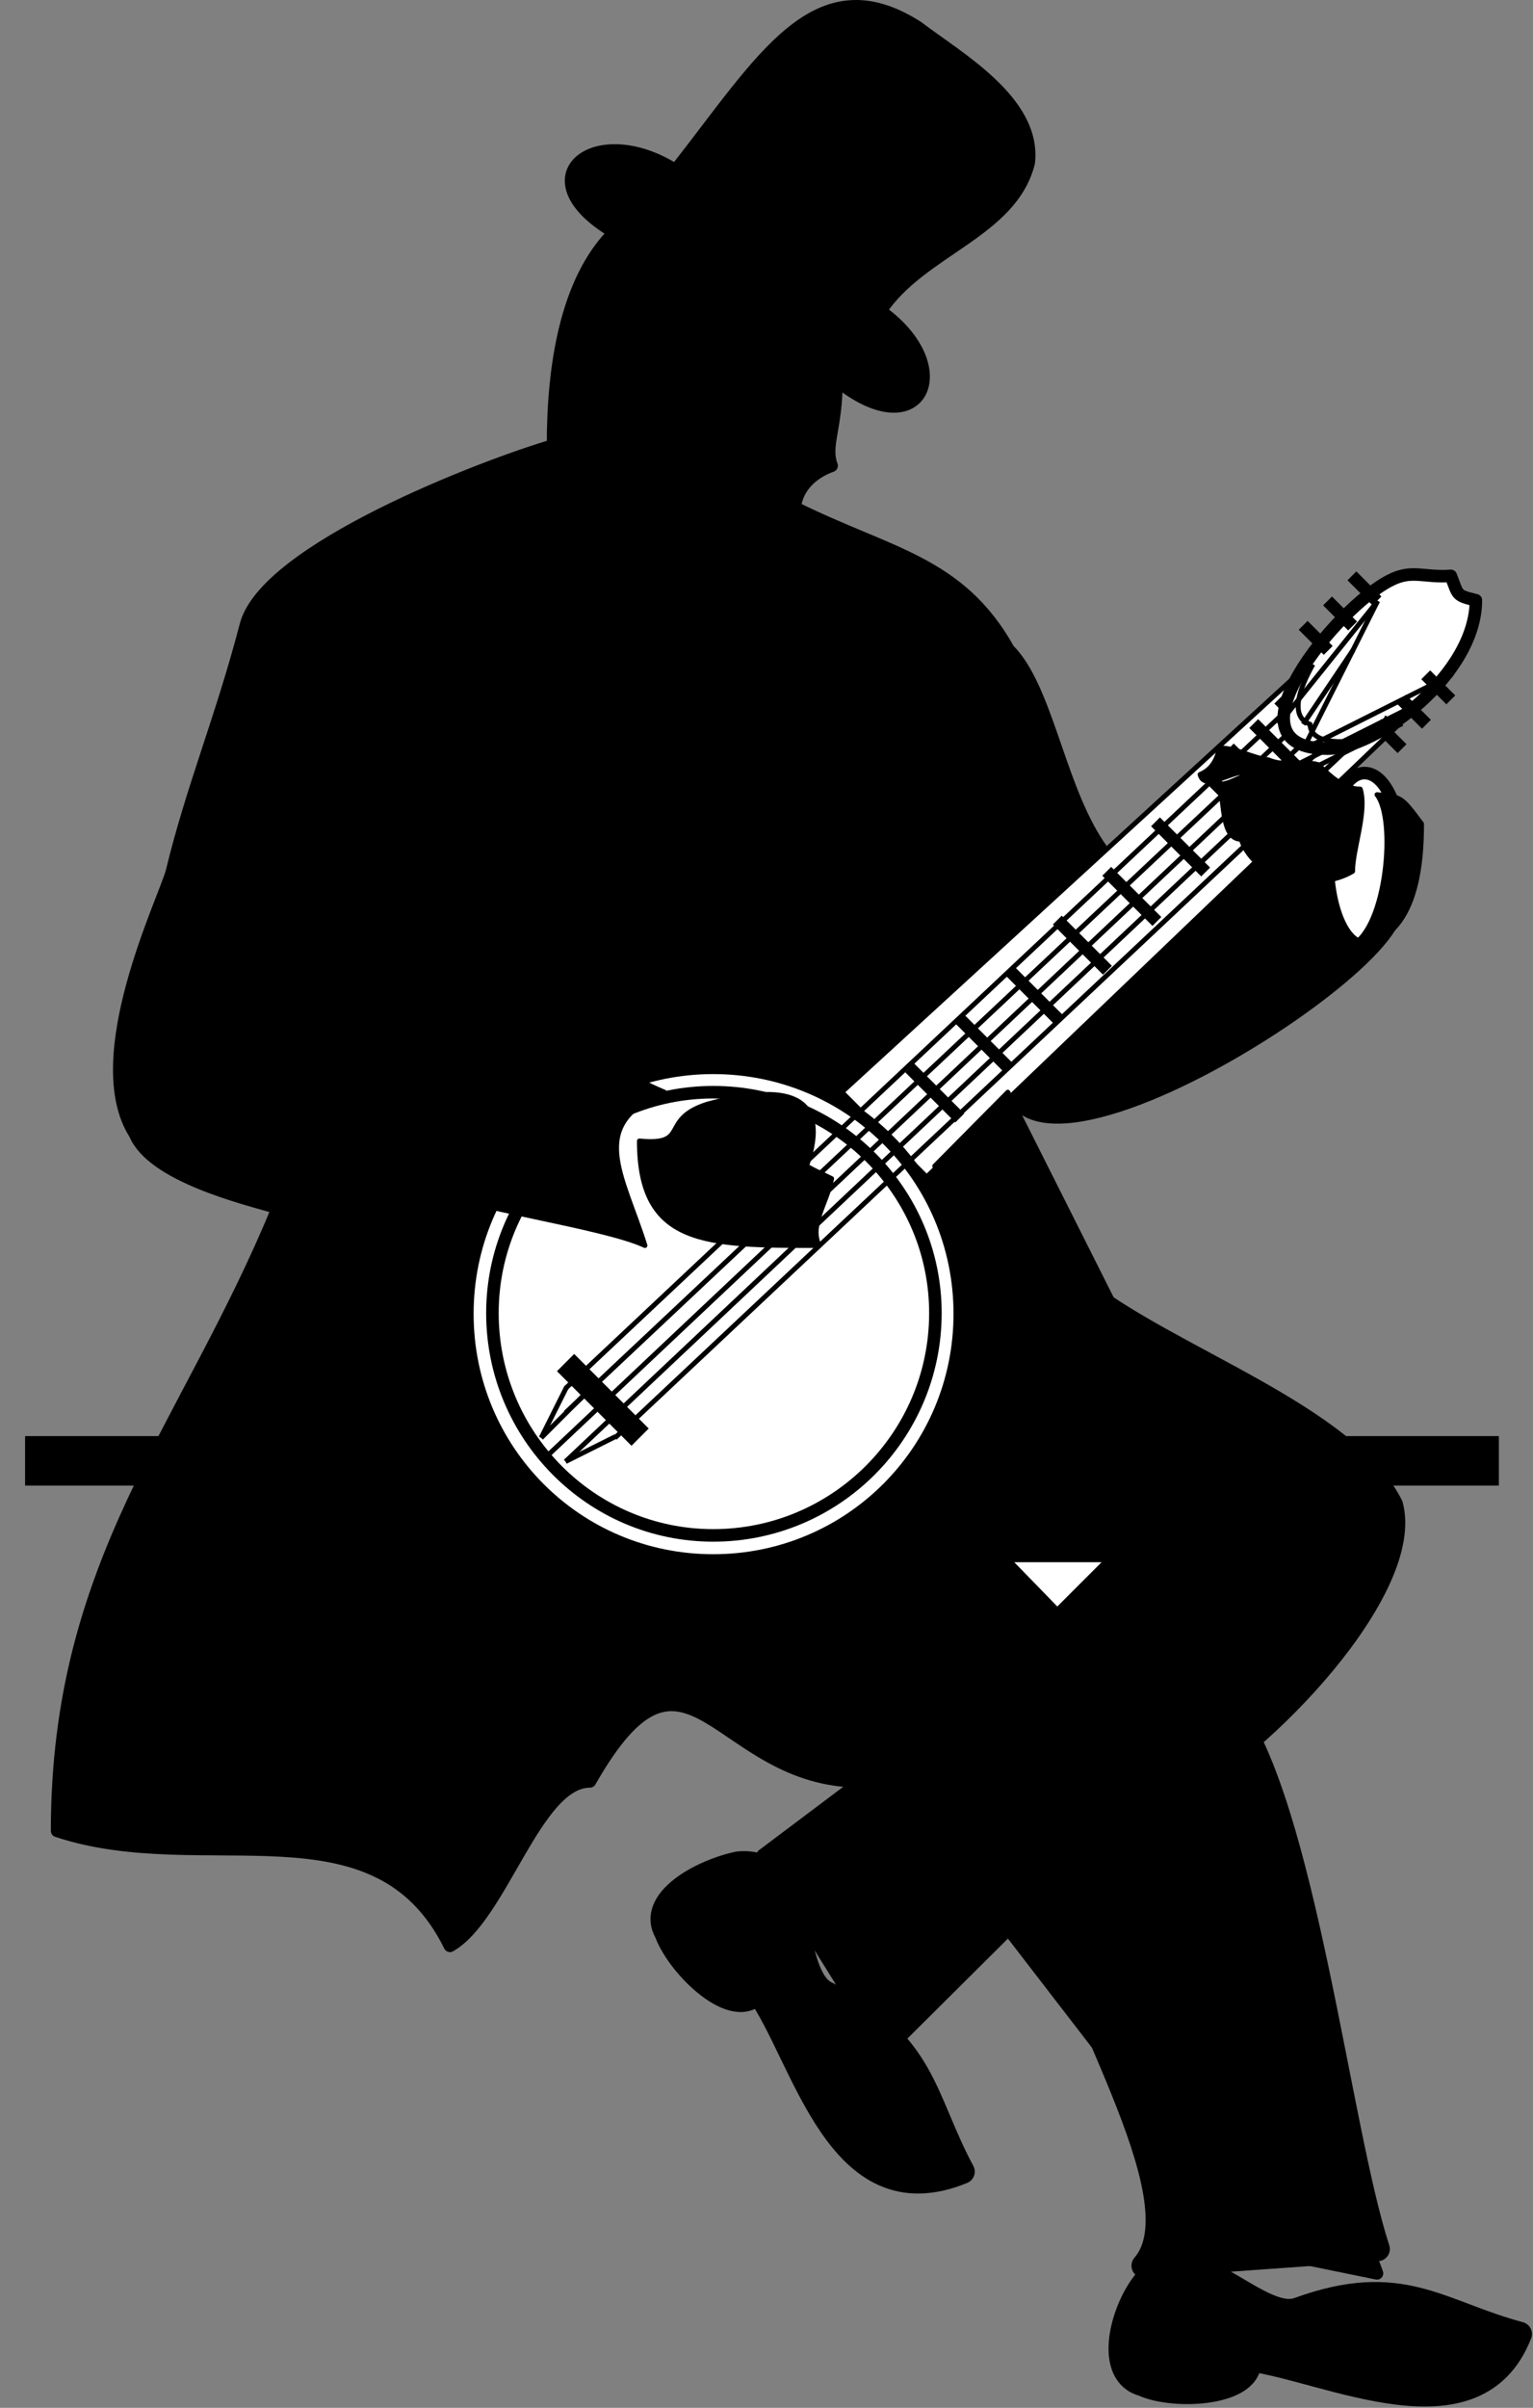 <svg version="1.2" width="83.187" height="130.596" viewBox="0 0 2201 3455.357" preserveAspectRatio="xMidYMid" fill-rule="evenodd" stroke-width="28.222" stroke-linejoin="round" xml:space="preserve" xmlns="http://www.w3.org/2000/svg"><rect x="0" y="0" width="2201" height="3455.357" fill="#808080" stroke="none"/><defs class="ClipPathGroup"><clipPath id="a" clipPathUnits="userSpaceOnUse"><path d="M0 0h21590v27940H0z"/></clipPath></defs><g class="SlideGroup"><g class="Slide" clip-path="url(#a)" transform="translate(-9665 -12243.643)"><g class="Page"><g class="com.sun.star.drawing.ClosedBezierShape"><path class="BoundingBox" fill="none" d="M11077 13460h602v397h-602z"/><path d="M11112 13814c71 178 779-319 496-284-35-212-386 160-520 142-17 71 0 78 24 142z"/><path fill="none" stroke="#000" stroke-width="7" d="M11112 13814c71 178 779-319 496-284-35-212-386 160-520 142-17 71 0 78 24 142z"/></g><g fill="none" class="com.sun.star.drawing.LineShape"><path class="BoundingBox" d="M9665 14304h2189v73H9665z"/><path stroke="#000" stroke-width="71" d="M9701 14340h2116"/></g><g class="com.sun.star.drawing.ClosedBezierShape"><path class="BoundingBox" fill="none" d="M9738 12568h1946v2949H9738z"/><path d="M11113 13176c106 106 70 529 458 265l-624 413c134 67 159 116 272 230 127 102 384 183 451 317 35 127-194 360-310 417 194 243 176 405 282 688l-176-36-353-458-177 176-176-282 141-106c-209 0-248-247-389 0-78 0-127 194-201 236-106-215-353-95-564-165 0-388 186-575 317-894-49-14-180-46-205-106-70-109 43-338 53-377 29-120 71-219 106-353 28-109 342-229 441-258 0-112 18-236 88-306l319 211c0 71-18 95-7 124-28 10-50 31-53 60 134 67 236 77 307 204z"/><path fill="none" stroke="#000" stroke-width="18" d="M11113 13176c106 106 70 529 458 265l-624 413c134 67 159 116 272 230 127 102 384 183 451 317 35 127-194 360-310 417 194 243 176 405 282 688l-176-36-353-458-177 176-176-282 141-106c-209 0-248-247-389 0-78 0-127 194-201 236-106-215-353-95-564-165 0-388 186-575 317-894-49-14-180-46-205-106-70-109 43-338 53-377 29-120 71-219 106-353 28-109 342-229 441-258 0-112 18-236 88-306l319 211c0 71-18 95-7 124-28 10-50 31-53 60 134 67 236 77 307 204z"/></g><g class="com.sun.star.drawing.ClosedBezierShape"><path class="BoundingBox" fill="none" d="M10476 12244h677v594h-677z"/><path d="m10547 12577 319 212c121 99 177-18 63-99 58-88 188-113 213-213 10-88-103-151-159-194-146-94-223 46-348 205-116-74-221 11-88 89z"/><path fill="none" stroke="#000" stroke-width="18" d="m10547 12577 319 212c121 99 177-18 63-99 58-88 188-113 213-213 10-88-103-151-159-194-146-94-223 46-348 205-116-74-221 11-88 89z"/></g><g class="com.sun.star.drawing.PolyPolygonShape"><path class="BoundingBox" fill="none" d="M11109 14478h151v81h-151z"/><path fill="#fff" d="M11113 14482h142l-72 72z"/><path fill="none" stroke="#000" stroke-width="7" d="M11113 14482h142l-72 72z"/></g><g class="com.sun.star.drawing.ClosedBezierShape"><path class="BoundingBox" fill="none" d="M11165 14675h497v839h-497z"/><path d="M11430 14693c107 141 157 608 213 778l-336 24c85-98-124-403-124-519 81 0 166-289 247-283z"/><path fill="none" stroke="#000" stroke-width="35" d="M11430 14693c107 141 157 608 213 778l-336 24c85-98-124-403-124-519 81 0 166-289 247-283z"/></g><g class="com.sun.star.drawing.ClosedBezierShape"><path class="BoundingBox" fill="none" d="M11256 15477h610v222h-610z"/><path d="M11306 15522c-32 43-52 129 0 143 46 21 159 14 152-36 113 15 326 125 389-36-116-31-170-89-318-35-60 21-160-121-223-36z"/><path fill="none" stroke="#000" stroke-width="35" d="M11306 15522c-32 43-52 129 0 143 46 21 159 14 152-36 113 15 326 125 389-36-116-31-170-89-318-35-60 21-160-121-223-36z"/></g><g class="com.sun.star.drawing.ClosedBezierShape"><path class="BoundingBox" fill="none" d="M10598 14900h468v493h-468z"/><path d="M10725 14918c-53 11-130 53-103 99 18 49 99 127 131 84 67 93 114 333 294 259-57-106-53-184-194-255-58-25-26-197-128-187z"/><path fill="none" stroke="#000" stroke-width="35" d="M10725 14918c-53 11-130 53-103 99 18 49 99 127 131 84 67 93 114 333 294 259-57-106-53-184-194-255-58-25-26-197-128-187z"/></g><g class="com.sun.star.drawing.PolyPolygonShape"><path class="BoundingBox" fill="none" d="M10791 13102h963v927h-963z"/><path fill="#fff" d="m11643 13106-848 777 105 141 849-813z"/><path fill="none" stroke="#000" stroke-width="7" d="m11643 13106-848 777 105 141 849-813z"/></g><g fill="none" class="com.sun.star.drawing.LineShape"><path class="BoundingBox" d="M10962 13767h91v91h-91z"/><path stroke="#000" stroke-width="18" d="m10971 13776 72 72"/></g><g fill="none" class="com.sun.star.drawing.LineShape"><path class="BoundingBox" d="M11104 13626h91v91h-91z"/><path stroke="#000" stroke-width="18" d="m11113 13635 72 72"/></g><g fill="none" class="com.sun.star.drawing.LineShape"><path class="BoundingBox" d="M11174 13555h91v91h-91z"/><path stroke="#000" stroke-width="18" d="m11183 13564 72 72"/></g><g fill="none" class="com.sun.star.drawing.LineShape"><path class="BoundingBox" d="M11245 13485h91v91h-91z"/><path stroke="#000" stroke-width="18" d="m11254 13494 72 72"/></g><g fill="none" class="com.sun.star.drawing.LineShape"><path class="BoundingBox" d="M11315 13414h91v91h-91z"/><path stroke="#000" stroke-width="18" d="m11324 13423 72 72"/></g><g fill="none" class="com.sun.star.drawing.LineShape"><path class="BoundingBox" d="M11386 13344h91v91h-91z"/><path stroke="#000" stroke-width="18" d="m11395 13353 72 72"/></g><g fill="none" class="com.sun.star.drawing.LineShape"><path class="BoundingBox" d="M11456 13273h91v91h-91z"/><path stroke="#000" stroke-width="18" d="m11465 13282 72 72"/></g><g fill="none" class="com.sun.star.drawing.LineShape"><path class="BoundingBox" d="M11033 13696h91v91h-91z"/><path stroke="#000" stroke-width="18" d="m11042 13705 72 72"/></g><g fill="none" class="com.sun.star.drawing.LineShape"><path class="BoundingBox" d="M10857 13802h161v161h-161z"/><path stroke="#000" stroke-width="18" d="m10866 13811 142 142"/></g><g fill="none" class="com.sun.star.drawing.LineShape"><path class="BoundingBox" d="M11492 13238h91v91h-91z"/><path stroke="#000" stroke-width="18" d="m11501 13247 72 72"/></g><g fill="none" class="com.sun.star.drawing.LineShape"><path class="BoundingBox" d="M11421 13308h91v91h-91z"/><path stroke="#000" stroke-width="18" d="m11430 13317 72 72"/></g><g class="Group"><g class="Group"><g class="Group"><g class="com.sun.star.drawing.ClosedBezierShape"><path class="BoundingBox" fill="none" d="M10327 13767h726v726h-726z"/><path fill="#fff" d="M10336 14129c0-196 157-353 353-353s354 157 354 353-158 354-354 354-353-158-353-354z"/><path fill="none" stroke="#000" stroke-width="18" d="M10336 14129c0-196 157-353 353-353s354 157 354 353-158 354-354 354-353-158-353-354z"/></g></g><g class="Group"><g class="com.sun.star.drawing.ClosedBezierShape"><path class="BoundingBox" fill="none" d="M10363 13802h655v655h-655z"/><path fill="#fff" d="M10372 14128c0-175 142-317 317-317 176 0 319 142 319 317 0 176-143 319-319 319-175 0-317-143-317-319z"/><path fill="none" stroke="#000" stroke-width="18" d="M10372 14128c0-175 142-317 317-317 176 0 319 142 319 317 0 176-143 319-319 319-175 0-317-143-317-319z"/></g></g></g><g fill="none" class="com.sun.star.drawing.LineShape"><path class="BoundingBox" d="M10459 14181h144v144h-144z"/><path stroke="#000" stroke-width="35" d="m10477 14199 107 107"/></g></g><g class="com.sun.star.drawing.ClosedBezierShape"><path class="BoundingBox" fill="none" d="M10265 13730h359v306h-359z"/><path d="M10474 13758c74 7 85 28 145 53-113 46-60 118-28 220-60-28-252-53-322-85 81-56 70-135 112-212 29 17 60 28 93 24z"/><path fill="none" stroke="#000" stroke-width="7" d="M10474 13758c74 7 85 28 145 53-113 46-60 118-28 220-60-28-252-53-322-85 81-56 70-135 112-212 29 17 60 28 93 24z"/></g><g class="com.sun.star.drawing.ClosedBezierShape"><path class="BoundingBox" fill="none" d="M10579 13810h285v226h-285z"/><path d="M10681 13828c111-30 178-16 142 89 14 8 22 11 36 18-7 36-32 67-18 96-163 0-258 0-258-150 74 7 28-31 98-53z"/><path fill="none" stroke="#000" stroke-width="7" d="M10681 13828c111-30 178-16 142 89 14 8 22 11 36 18-7 36-32 67-18 96-163 0-258 0-258-150 74 7 28-31 98-53z"/></g><g fill="none" class="com.sun.star.drawing.LineShape"><path class="BoundingBox" d="M10438 14231h45v81h-45z"/><path stroke="#000" stroke-width="7" d="m10478 14235-36 72"/></g><g fill="none" class="com.sun.star.drawing.LineShape"><path class="BoundingBox" d="M10438 14231h81v81h-81z"/><path stroke="#000" stroke-width="7" d="m10514 14235-72 72"/></g><g fill="none" class="com.sun.star.drawing.LineShape"><path class="BoundingBox" d="M10473 14301h81v45h-81z"/><path stroke="#000" stroke-width="7" d="m10549 14305-72 36"/></g><g fill="none" class="com.sun.star.drawing.LineShape"><path class="BoundingBox" d="M10473 13137h1174v1104h-1174z"/><path stroke="#000" stroke-width="7" d="m11642 13141-1165 1095"/></g><g fill="none" class="com.sun.star.drawing.LineShape"><path class="BoundingBox" d="M10473 13172h1174v1104h-1174z"/><path stroke="#000" stroke-width="7" d="m11642 13176-1165 1095"/></g><g fill="none" class="com.sun.star.drawing.LineShape"><path class="BoundingBox" d="M10438 13172h1245v1174h-1245z"/><path stroke="#000" stroke-width="7" d="m11678 13176-1236 1165"/></g><g fill="none" class="com.sun.star.drawing.LineShape"><path class="BoundingBox" d="M10473 13172h1245v1174h-1245z"/><path stroke="#000" stroke-width="7" d="m11713 13176-1236 1165"/></g><g fill="none" class="com.sun.star.drawing.LineShape"><path class="BoundingBox" d="M10544 13208h1174v1104h-1174z"/><path stroke="#000" stroke-width="7" d="m11713 13212-1165 1095"/></g><g class="com.sun.star.drawing.PolyPolygonShape"><path class="BoundingBox" fill="none" d="M11003 13807h292v363h-292z"/><path d="m11007 13917 105-106 178 354-213-142z"/><path fill="none" stroke="#000" stroke-width="7" d="m11007 13917 105-106 178 354-213-142z"/></g><g class="com.sun.star.drawing.ClosedBezierShape"><path class="BoundingBox" fill="none" d="M11499 13059h295v269h-295z"/><path fill="#fff" d="M11660 13077c-75 38-243 241-89 241 70 0 213-106 213-213-29-7-25-7-36-35-39 3-56-10-88 7z"/><path fill="none" stroke="#000" stroke-width="18" d="M11660 13077c-75 38-243 241-89 241 70 0 213-106 213-213-29-7-25-7-36-35-39 3-56-10-88 7z"/></g><g class="Group"><g class="com.sun.star.drawing.ClosedBezierShape"><path class="BoundingBox" fill="none" d="M11561 13344h127v267h-127z"/><path fill="#fff" d="M11571 13477c0-69 23-124 53-124 31 0 54 55 54 124s-23 124-54 124c-30 0-53-55-53-124z"/><path fill="none" stroke="#000" stroke-width="18" d="M11571 13477c0-69 23-124 53-124 31 0 54 55 54 124s-23 124-54 124c-30 0-53-55-53-124z"/></g></g><g class="com.sun.star.drawing.ClosedBezierShape"><path class="BoundingBox" fill="none" d="M11384 13313h242v201h-242z"/><path d="M11486 13334c-24-3-46-17-70-17-4 17-11 31-28 38 7 29 59-17 77 0-18 0-32 14-49 14 7 29 3 79 31 79 22 64 114 74 160 46 0-32 21-86 11-118-25 0-46-21-60-35-25-7-46 4-72-7z"/><path fill="none" stroke="#000" stroke-width="7" d="M11486 13334c-24-3-46-17-70-17-4 17-11 31-28 38 7 29 59-17 77 0-18 0-32 14-49 14 7 29 3 79 31 79 22 64 114 74 160 46 0-32 21-86 11-118-25 0-46-21-60-35-25-7-46 4-72-7z"/></g><g class="com.sun.star.drawing.ClosedBezierShape"><path class="BoundingBox" fill="none" d="M11602 13380h109v225h-109z"/><path d="M11642 13384c28 35 14 191-36 216 93 0 100-118 100-174-29-39-29-39-64-42z"/><path fill="none" stroke="#000" stroke-width="7" d="M11642 13384c28 35 14 191-36 216 93 0 100-118 100-174-29-39-29-39-64-42z"/></g><g fill="none" class="com.sun.star.drawing.LineShape"><path class="BoundingBox" d="M11703 13203h55v55h-55z"/><path stroke="#000" stroke-width="18" d="m11712 13212 36 36"/></g><g fill="none" class="com.sun.star.drawing.LineShape"><path class="BoundingBox" d="M11668 13238h55v55h-55z"/><path stroke="#000" stroke-width="18" d="m11677 13247 36 36"/></g><g fill="none" class="com.sun.star.drawing.LineShape"><path class="BoundingBox" d="M11633 13273h55v55h-55z"/><path stroke="#000" stroke-width="18" d="m11642 13282 36 36"/></g><g fill="none" class="com.sun.star.drawing.LineShape"><path class="BoundingBox" d="M11527 13132h55v55h-55z"/><path stroke="#000" stroke-width="18" d="m11536 13141 36 36"/></g><g fill="none" class="com.sun.star.drawing.LineShape"><path class="BoundingBox" d="M11562 13097h55v55h-55z"/><path stroke="#000" stroke-width="18" d="m11571 13106 36 36"/></g><g fill="none" class="com.sun.star.drawing.LineShape"><path class="BoundingBox" d="M11597 13061h55v55h-55z"/><path stroke="#000" stroke-width="18" d="m11606 13070 36 36"/></g><g fill="none" class="com.sun.star.drawing.LineShape"><path class="BoundingBox" d="M11497 13102h151v186h-151z"/><path stroke="#000" stroke-width="7" d="m11643 13106-142 177"/></g><g fill="none" class="com.sun.star.drawing.LineShape"><path class="BoundingBox" d="M11532 13172h81v116h-81z"/><path stroke="#000" stroke-width="7" d="m11608 13176-72 107"/></g><g fill="none" class="com.sun.star.drawing.LineShape"><path class="BoundingBox" d="M11532 13208h222v116h-222z"/><path stroke="#000" stroke-width="7" d="m11749 13212-213 107"/></g><g fill="none" class="com.sun.star.drawing.LineShape"><path class="BoundingBox" d="M11497 13243h222v116h-222z"/><path stroke="#000" stroke-width="7" d="m11714 13247-213 107"/></g><g fill="none" class="com.sun.star.drawing.LineShape"><path class="BoundingBox" d="M11461 13278h222v116h-222z"/><path stroke="#000" stroke-width="7" d="m11678 13282-213 107"/></g><g fill="none" class="com.sun.star.drawing.LineShape"><path class="BoundingBox" d="M11532 13102h116v222h-116z"/><path stroke="#000" stroke-width="7" d="m11643 13106-107 213"/></g><g fill="none" class="com.sun.star.drawing.OpenBezierShape"><path class="BoundingBox" d="M11525 13193h137v120h-137z"/><path stroke="#000" stroke-width="7" d="M11550 13197c-18 32-35 75-4 86 0 28 47 28 75 21 19 0 26-14 36-32"/></g></g></g></g></svg>
